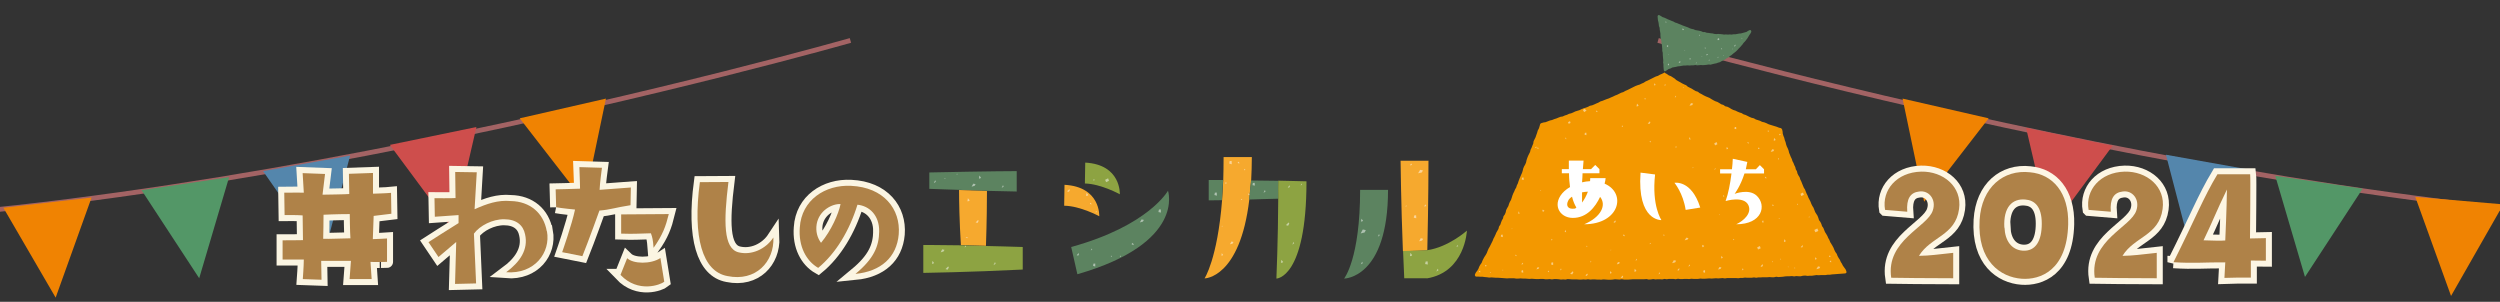 <?xml version="1.0" encoding="UTF-8"?>
<svg xmlns="http://www.w3.org/2000/svg" version="1.1" xmlns:xlink="http://www.w3.org/1999/xlink" viewBox="0 0 1496 180.6">
  <rect x="0" y="0" width="1496" height="180.6" fill="#333333" stroke="none"/>
  <defs>
    <style>
      .cls-1 {
        fill: #5c8360;
      }

      .cls-2, .cls-3 {
        fill: #fff;
      }

      .cls-4 {
        fill: #ce4e4c;
      }

      .cls-4, .cls-5, .cls-6, .cls-7 {
        fill-rule: evenodd;
      }

      .cls-8 {
        fill: #f39800;
      }

      .cls-9, .cls-10 {
        fill: none;
      }

      .cls-11, .cls-12 {
        fill: #af8248;
      }

      .cls-5 {
        fill: #539767;
      }

      .cls-3 {
        isolation: isolate;
        opacity: .5;
      }

      .cls-13 {
        fill: #f6a92e;
      }

      .cls-14 {
        fill: #8da342;
      }

      .cls-6 {
        fill: #f08302;
      }

      .cls-12 {
        stroke: #fdf6e4;
      }

      .cls-12, .cls-15 {
        stroke-width: 7.2px;
      }

      .cls-15 {
        fill: #af8249;
        stroke: #fbf5e2;
      }

      .cls-10 {
        stroke: #a36364;
        stroke-miterlimit: 10;
        stroke-width: 2.9px;
      }

      .cls-16 {
        clip-path: url(#clippath);
      }

      .cls-7 {
        fill: #5486ac;
      }
    </style>
    <clipPath id="clippath">
      <rect class="cls-9" width="1496" height="180.6"/>
    </clipPath>
  </defs>
  <!-- Generator: Adobe Illustrator 28.6.0, SVG Export Plug-In . SVG Version: 1.2.0 Build 709)  -->
  <g>
    <g id="_レイヤー_1" data-name="レイヤー_1">
      <g class="cls-16">
        <g>
          <g>
            <path class="cls-10" d="M992.2,24.2s455.1,129.5,726.6,107.3"/>
            <polygon class="cls-6" points="1151.4 120.7 1190 70.8 1138.5 59 1151.4 120.7"/>
            <polygon class="cls-4" points="1226.7 137.9 1264.2 87.2 1212.4 76.5 1226.7 137.9"/>
            <polygon class="cls-7" points="1312 153.6 1348.2 101.9 1296.1 92.6 1312 153.6"/>
            <polygon class="cls-5" points="1379.3 165.7 1413.8 112.9 1361.5 105.2 1379.3 165.7"/>
            <polygon class="cls-6" points="1466.7 177.1 1498 122.3 1445.3 117.8 1466.7 177.1"/>
          </g>
          <g>
            <path class="cls-10" d="M508.9,24.2S53.7,153.8-217.7,131.5"/>
            <polygon class="cls-6" points="349.7 120.7 311 70.8 362.6 59 349.7 120.7"/>
            <polygon class="cls-4" points="270.9 137.4 233.3 86.7 285.1 76 270.9 137.4"/>
            <polygon class="cls-7" points="193.5 154.1 157.4 102.4 209.5 93.1 193.5 154.1"/>
            <polygon class="cls-5" points="119.2 166.5 84.7 113.8 137.1 106 119.2 166.5"/>
            <polygon class="cls-6" points="33.3 178.1 2 124.3 54.8 118.2 33.3 178.1"/>
          </g>
        </g>
        <g>
          <polygon class="cls-8" points="958.4 167.4 957 167.3 955.7 167.3 954.3 167.2 953 167.2 951.6 167.3 950.3 167.1 948.9 167.3 947.6 167.2 946.2 167.3 944.9 167.3 943.5 167.2 942.2 167.2 940.8 167.2 939.5 167.1 938.1 167 936.8 167.3 935.4 167.2 934.1 167.3 932.7 167.1 931.4 167 930 167 928.7 167.2 927.3 167 926 167.1 924.7 167.1 923.3 166.9 922 166.9 920.6 167 919.3 167 918 166.9 916.6 166.8 915.3 166.9 913.9 166.8 912.6 166.7 911.2 166.7 909.9 166.6 908.6 166.7 907.2 166.7 905.9 166.5 904.5 166.5 903.2 166.5 901.8 166.6 900.5 166.5 899.2 166.4 897.8 166.3 896.5 166.2 895.1 166.2 893.8 166.1 892.5 166 891.1 166.1 889.8 165.9 888.5 165.8 887.1 165.6 885.8 165.6 884.4 165.5 883.1 165.5 882.6 164.9 882.6 164.2 883.2 163 884 162 884.7 160.8 885.2 159.5 885.8 158.4 886.6 157.3 887.1 156 887.7 154.8 888.3 153.7 889.1 152.5 889.7 151.4 890.2 150.1 890.7 148.9 891.4 147.7 892 146.5 892.6 145.3 893.2 144.1 893.7 142.8 894.3 141.7 894.9 140.4 895.4 139.2 896.1 138 896.7 136.9 897 135.6 897.8 134.4 898.2 133.2 898.7 131.9 899.4 130.7 899.7 129.4 900.5 128.3 901 127.1 901.3 125.7 901.9 124.5 902.6 123.3 903 122 903.5 120.8 904.2 119.6 904.6 118.4 905 117.1 905.5 115.8 906.1 114.6 906.6 113.4 907.3 112.2 907.7 110.9 908.3 109.7 908.7 108.4 909.2 107.1 909.7 105.9 910.2 104.7 910.8 103.4 911.2 102.1 911.5 100.8 912 99.6 912.7 98.4 913.2 97.2 913.5 95.8 913.9 94.6 914.4 93.3 915 92.1 915.6 90.9 915.9 89.6 916.5 88.4 917 87.1 917.5 85.9 917.7 84.5 918.3 83.3 918.9 82.1 919.3 80.9 919.8 79.5 920.2 78.1 920.9 76.8 921.3 75.5 921.7 74.1 922.3 73.7 923.6 73.3 924.9 73.1 926.2 72.6 927.5 72.1 928.8 71.8 930 71.3 931.3 70.9 932.5 70.4 933.8 69.9 935.1 69.7 936.4 69.1 937.7 68.7 938.9 68.1 940.2 67.8 941.4 67.3 942.6 66.7 943.9 66.3 945.2 65.9 946.4 65.3 947.7 64.8 949 64.4 950.3 63.9 951.4 63.3 952.8 63 954 62.5 955.3 61.9 956.5 61.4 957.7 60.7 959 60.3 960.2 59.8 961.5 59.3 962.7 58.9 964 58.3 965.2 57.8 966.4 57.2 967.7 56.7 968.9 56.1 970.1 55.5 971.4 55.1 972.6 54.4 973.8 53.9 975 53.3 976.2 52.7 977.4 52.1 978.6 51.5 979.9 51 981.2 50.6 982.4 50 983.6 49.5 984.8 48.7 986 48.2 987.2 47.6 988.4 47 989.6 46.4 990.8 45.8 992.1 45.4 993.3 44.7 994.5 44.2 995.7 43.6 996 43.3 996.4 43.7 997.5 44.3 998.6 45.1 999.9 45.6 1001 46.3 1002.1 47 1003.1 47.9 1004.3 48.6 1005.4 49.2 1006.6 49.9 1007.8 50.5 1009 51 1010 51.9 1011.2 52.5 1012.4 53.1 1013.5 53.8 1014.7 54.5 1016 54.9 1017 55.7 1018.2 56.3 1019.4 57 1020.6 57.6 1021.8 58.1 1023 58.6 1024.1 59.3 1025.3 60 1026.5 60.6 1027.7 61 1028.9 61.7 1030 62.4 1031.3 62.8 1032.4 63.6 1033.7 63.9 1034.9 64.5 1036 65.2 1037.2 65.8 1038.5 66.2 1039.7 66.8 1040.9 67.3 1042.2 67.7 1043.3 68.4 1044.6 68.8 1045.8 69.4 1047 70 1048.2 70.5 1049.5 70.8 1050.7 71.5 1052 71.9 1053.2 72.3 1054.4 72.9 1055.7 73.2 1057 73.7 1058.2 74.3 1059.4 74.7 1060.7 75.1 1062 75.5 1063.3 75.9 1064.5 76.4 1065.8 76.7 1066.4 77.4 1066.7 78.7 1066.8 80 1067.2 81.3 1067.7 82.5 1068 83.8 1068.5 85.1 1068.8 86.4 1069.2 87.6 1069.8 88.8 1070.3 90.1 1070.6 91.4 1071.1 92.6 1071.6 93.9 1072.2 95.1 1072.6 96.4 1073.2 97.5 1073.7 98.8 1074.3 100 1074.6 101.3 1075.3 102.5 1075.6 103.8 1076.2 105 1076.9 106.1 1077.3 107.4 1077.9 108.6 1078.4 109.9 1078.9 111.1 1079.4 112.3 1080.1 113.4 1080.6 114.7 1081.1 115.9 1081.7 117.1 1082.2 118.4 1082.8 119.5 1083.4 120.7 1083.9 122 1084.5 123.2 1085.2 124.3 1085.7 125.6 1086.2 126.9 1086.9 128 1087.6 129.1 1088.1 130.4 1088.5 131.7 1089.3 132.8 1089.9 134 1090.3 135.3 1091.1 136.4 1091.6 137.7 1092.1 138.9 1092.8 140 1093.5 141.2 1094 142.4 1094.7 143.6 1095.2 144.9 1095.9 146 1096.6 147.2 1097.2 148.3 1097.7 149.6 1098.3 150.8 1099.1 151.9 1099.6 153.2 1100.2 154.3 1101 155.5 1101.5 156.7 1102.2 157.8 1102.8 159 1103.6 160.1 1104.4 161.2 1104.9 162.4 1104.9 163.2 1104.3 163.6 1103 163.7 1101.7 163.8 1100.3 163.9 1099 164 1097.7 164.1 1096.3 164.2 1095 164.4 1093.7 164.4 1092.3 164.6 1091 164.6 1089.7 164.6 1088.3 164.7 1087 164.6 1085.6 164.8 1084.3 165 1083 165 1081.6 165.1 1080.3 164.9 1078.9 165 1077.6 165.3 1076.3 165.3 1074.9 165.2 1073.6 165.4 1072.3 165.2 1070.9 165.3 1069.6 165.3 1068.2 165.4 1066.9 165.6 1065.6 165.7 1064.2 165.8 1062.9 165.6 1061.6 165.9 1060.2 165.9 1058.9 165.8 1057.6 165.9 1056.2 165.9 1054.9 165.9 1053.6 166 1052.2 166 1050.9 166.2 1049.6 166 1048.2 166.2 1046.9 166.2 1045.5 166.2 1044.2 166.1 1042.9 166.3 1041.5 166.3 1040.2 166.5 1038.9 166.4 1037.5 166.4 1036.2 166.4 1034.8 166.4 1033.5 166.4 1032.2 166.6 1030.8 166.4 1029.5 166.5 1028.2 166.6 1026.8 166.5 1025.5 166.6 1024.2 166.7 1022.8 166.6 1021.5 166.7 1020.1 166.8 1018.8 166.8 1017.5 166.7 1016.1 166.9 1014.8 166.9 1013.4 166.9 1012.1 166.8 1010.8 167 1009.4 166.9 1008.1 166.9 1006.7 167 1005.4 167 1004.1 166.8 1002.7 167.1 1001.4 166.9 1000 166.9 998.7 166.9 997.4 167.1 996 166.9 994.7 167.2 993.3 167.1 992 167.1 990.6 167.2 989.3 167 988 167.2 986.6 167.3 985.3 167 983.9 167.1 982.6 167.1 981.2 167.1 979.9 167.1 978.6 167.1 977.2 167.1 975.9 167.2 974.5 167.3 973.2 167.3 971.8 167.3 970.5 167.1 969.1 167.3 967.8 167.2 966.4 167.1 965.1 167.3 963.8 167.4 962.4 167.4 961.1 167.3 959.7 167.2 958.4 167.3 958.4 167.4"/>
          <g>
            <path class="cls-2" d="M948,134.2c10.1-4.3,13.5-11.5,9.5-16.4-2.9,6.2-8,12.6-16.3,12.6s-13-8.7-5-16.1c.9-.8,2-1.6,3.3-2.4-.3-2.3-.6-5.1-.6-8.2h-4.3v-2.5h4.2c0-1.6,0-3.3,0-5.1h8.8l-.4,5.1h4.9l2.5-2.5,2.5,2.5v2.5h-10.1c0,1.9-.2,3.7-.3,5.4,1.6-.4,3.2-.6,4.8-.7,0-.6.1-1.3.1-1.8h9.2c0,.8-.3,1.9-.6,3.3,13.4,5.8,8.8,24.3-12.2,24.3h0ZM943.3,124.2c-.9-1.5-1.9-3.6-2.6-6.5-1.1.7-1.9,1.5-2.3,2.4-1.5,3,0,4.8,2.5,4.8s1.6-.3,2.4-.7ZM946.7,115.1c0,2.3,0,4.3,0,6.1,1.4-1.8,2.6-4.1,3.5-6.5-1.1,0-2.3.2-3.5.4Z"/>
            <path class="cls-2" d="M994.2,131.7s-14.6.8-12.5-28.4l8.7,1.1c-2.1,18.9,3.8,27.3,3.8,27.3h0ZM1017.4,124.2l-8.7,1.4c-1.5-10-6.7-16.2-6.7-16.2,0,0,10.1-2,15.4,14.7h0Z"/>
            <path class="cls-2" d="M1036.1,103.8h-6.8v-2.5h7.1c.3-2.2.4-4.3.5-6.3l8.7,1.9c-.3,1.5-.6,3-.9,4.4h6l2.4-2.5,2.5,2.5v2.5h-11.7c-2.4,7.6-5.9,12.2-5.9,12.2,0,0,8.5-3.3,13.2,1.1,6.1,5.8,3.3,17.1-12.2,17.1,4.4-2.1,9.5-6.6,7.2-11.5-2.8-5.7-13.6-2.4-13.6-2.4,1.6-4.4,2.8-10.5,3.5-16.4h0Z"/>
          </g>
          <polygon class="cls-1" points="1047.8 18.2 1047.4 18 1047 18 1046 18.5 1045.1 19.1 1044 19.4 1042.9 19.7 1041.8 20 1040.7 20.1 1039.6 20.3 1038.5 20.5 1037.3 20.5 1036.2 20.7 1035.1 20.6 1034 20.7 1032.8 20.6 1031.7 20.7 1030.5 20.5 1029.4 20.4 1028.2 20.3 1027.1 20.4 1025.9 20.3 1024.8 20 1023.6 19.9 1022.5 19.7 1021.3 19.6 1020.2 19.2 1019.1 19.2 1018 18.7 1016.8 18.4 1015.7 18.2 1014.5 18 1013.4 17.5 1012.3 17.3 1011.1 16.9 1010.1 16.4 1009 16 1007.9 15.6 1006.8 15.2 1005.7 14.7 1004.6 14.3 1003.5 13.8 1002.4 13.5 1001.4 12.9 1000.3 12.5 999.2 12 998.1 11.6 997.1 11.1 996 10.6 994.8 10.2 993.9 9.6 992.8 9 992.5 9 992.1 9.2 991.9 9.8 992 10.9 992.1 12.1 992.4 13.2 992.6 14.4 992.7 15.5 993.1 16.6 993.2 17.8 993.4 18.9 993.6 20.1 993.6 21.3 993.7 22.4 993.9 23.6 994.2 24.7 994.2 25.8 994.5 27 994.6 28.2 994.7 29.3 994.7 30.5 995 31.6 995 32.8 995.1 33.9 995.2 35.1 995.3 36.2 995.2 37.4 995.4 38.5 995.4 39.7 995.5 40.8 995.6 42 995.9 42.6 996.2 42.6 996.6 42.6 997.5 42 998.5 41.3 999.6 41 1000.7 40.4 1001.8 40.2 1002.9 40 1004.1 39.7 1005.2 39.6 1006.4 39.4 1007.5 39.2 1008.7 39.2 1009.8 39.1 1011 39.2 1012.2 39.1 1013.3 39.1 1014.5 38.9 1015.6 39.1 1016.8 39 1017.9 38.9 1019 39 1020.2 38.9 1021.3 38.8 1022.4 38.6 1023.6 38.7 1024.7 38.4 1025.9 38.1 1027 37.9 1028.1 37.5 1029.2 37.2 1030.2 36.6 1031.2 36.1 1032.3 35.6 1033.2 34.9 1034.3 34.4 1035.1 33.6 1036.1 33 1037 32.2 1037.9 31.5 1038.8 30.8 1039.6 30 1040.4 29.1 1041.2 28.3 1042 27.4 1042.7 26.6 1043.4 25.6 1044.2 24.8 1044.9 23.9 1045.6 23 1046.2 22 1046.8 21 1047.5 20 1048 19 1047.8 18.2"/>
          <polygon class="cls-3" points="998.2 32.8 998.4 32.6 998.6 32.8 998.4 32.9 998.2 32.8"/>
          <polygon class="cls-3" points="1036.5 29.4 1036.7 29.1 1036.9 29.3 1036.7 29.5 1036.5 29.4"/>
          <polygon class="cls-3" points="1020.9 33.1 1021.4 32.3 1022 32.4 1021.7 32.9 1020.9 33.1"/>
          <polygon class="cls-3" points="1028.1 33.9 1027.7 34.8 1028.3 34.4 1028.1 33.9"/>
          <polygon class="cls-3" points="1038.4 26.7 1037.6 27.6 1038.2 27.8 1038.6 27 1038.4 26.7"/>
          <polygon class="cls-3" points="1011.1 34.9 1011 35.5 1011.6 35.6 1011.6 34.8 1011.1 34.9"/>
          <polygon class="cls-3" points="997.6 27 997.4 27.6 997.8 28.2 998.4 27.5 997.6 27"/>
          <polygon class="cls-3" points="996.9 12.6 996.6 13.4 997.2 13.6 996.9 12.6"/>
          <path class="cls-3" d="M1020.2,28.2v.9c.5,0,.5-.3.5-.3,0,0-.5-.6-.5-.6Z"/>
          <polygon class="cls-3" points="1018.2 33.9 1018.5 33.6 1018.6 33.8 1018.4 34 1018.2 33.9"/>
          <polygon class="cls-3" points="1031.2 33.3 1031.4 33 1031.6 33.2 1031.4 33.4 1031.2 33.3"/>
          <polygon class="cls-3" points="1004.5 37.7 1005 36.7 1005.7 36.9 1005.4 37.4 1004.5 37.7"/>
          <polygon class="cls-3" points="1015.1 37.2 1014.7 38.1 1015.3 37.7 1015.1 37.2"/>
          <polygon class="cls-3" points="998.2 38.2 998 38.9 998.7 39.1 998.7 38.1 998.2 38.2"/>
          <polygon class="cls-3" points="1022.8 35.6 1022.4 36.3 1023.1 36.1 1022.8 35.6"/>
          <polygon class="cls-3" points="1006.9 17 1006.7 17.6 1007.1 18.1 1007.7 17.6 1006.9 17"/>
          <polygon class="cls-3" points="1030.4 28.7 1029.9 29.3 1030.5 29.6 1030.4 28.7"/>
          <polygon class="cls-3" points="1028.6 22.8 1027.7 23.3 1028 24.1 1028.9 23.6 1028.6 22.8"/>
          <polygon class="cls-3" points="1017.1 20.6 1016.8 21.3 1017.3 21.5 1017.1 20.6"/>
          <path class="cls-3" d="M1008.3,30c-.4.2-.2.4-.2.4h.3c0,0-.2-.4-.2-.4h0Z"/>
          <path class="cls-3" d="M1042.3,22.6l-.2.3.4.3c.2-.2-.2-.6-.2-.6h0Z"/>
          <path class="cls-3" d="M1067.7,143.2l-.2,1.6c1.1-.1,1.1-.6,1.1-.6l-.9-1.1h0Z"/>
          <path class="cls-3" d="M1030.1,153.1l-.2,1.5c1,0,1-.5,1-.5,0,0-.8-1-.8-1Z"/>
          <polygon class="cls-3" points="1060.8 156.1 1060.4 157 1061 156.6 1060.8 156.1"/>
          <polygon class="cls-3" points="1078.7 146.7 1077.5 147.9 1078.4 148.1 1078.9 147.2 1078.7 146.7"/>
          <polygon class="cls-3" points="1018.8 146.5 1018.5 147.3 1019 148 1019.8 147.2 1018.8 146.5"/>
          <polygon class="cls-3" points="1065.1 155.1 1065.5 154.8 1065.8 155 1065.4 155.3 1065.1 155.1"/>
          <polygon class="cls-3" points="1028.1 161.3 1028.9 159.8 1030.1 160 1029.6 160.9 1028.1 161.3"/>
          <polygon class="cls-3" points="1042.9 160.5 1042.3 161.8 1043.3 161.3 1042.9 160.5"/>
          <polygon class="cls-3" points="1054.7 158.1 1053.5 159.4 1054.4 159.7 1055 158.7 1054.7 158.1"/>
          <polygon class="cls-3" points="1019.4 161.8 1019.2 162.9 1020.3 163.2 1020.3 161.7 1019.4 161.8"/>
          <polygon class="cls-3" points="1037.4 142.9 1037 143.7 1037.8 143.5 1037.4 142.9"/>
          <polygon class="cls-3" points="1086.9 161.1 1087.9 159.4 1089.2 159.7 1088.7 160.6 1086.9 161.1"/>
          <path class="cls-3" d="M1095,152.9c-.9.3-.3.9-.3.9l.7-.2-.3-.7h0Z"/>
          <path class="cls-3" d="M1086.3,153.9l-.2,1.4c1,0,1-.5,1-.5l-.8-.9h0Z"/>
          <polygon class="cls-3" points="1095.7 155.8 1094.8 156.6 1095.8 157 1095.7 155.8"/>
          <polygon class="cls-3" points="1087.5 136.7 1085.7 137.6 1086.3 139 1088.1 138.2 1087.5 136.7"/>
          <polygon class="cls-3" points="979.3 154.8 978.7 156.1 979.6 155.5 979.3 154.8"/>
          <polygon class="cls-3" points="923.2 125.4 922.9 126.2 923.4 126.8 924.2 126.1 923.2 125.4"/>
          <polygon class="cls-3" points="966.6 131.9 965.5 133 966.4 133.3 966.9 132.4 966.6 131.9"/>
          <polygon class="cls-3" points="911 157.2 910.4 158.3 911.5 158 911 157.2"/>
          <polygon class="cls-3" points="1053.1 147.2 1051.5 148 1052 149.3 1053.6 148.6 1053.1 147.2"/>
          <polygon class="cls-3" points="904.5 137 904.8 136.7 905 136.9 904.8 137.1 904.5 137"/>
          <polygon class="cls-3" points="963.6 149.7 964 149.4 964.2 149.6 963.9 149.8 963.6 149.7"/>
          <polygon class="cls-3" points="952 156 951.5 157.1 952.2 156.6 952 156"/>
          <polygon class="cls-3" points="928.4 157.1 928.2 158.3 929.4 158.6 929.4 157 928.4 157.1"/>
          <polygon class="cls-3" points="908.9 126.4 908.4 127.7 909.3 128 908.9 126.4"/>
          <path class="cls-3" d="M949.7,147c-.7.3-.3.7-.3.7h.5c0-.1-.3-.7-.3-.7h0Z"/>
          <polygon class="cls-3" points="919.4 161.2 920.1 159.9 921.1 160.1 920.7 160.8 919.4 161.2"/>
          <polygon class="cls-3" points="934.1 160.6 933.5 161.8 934.4 161.3 934.1 160.6"/>
          <polygon class="cls-3" points="910.6 161.8 910.4 162.9 911.5 163.2 911.4 161.7 910.6 161.8"/>
          <polygon class="cls-3" points="928.6 142.9 928.1 143.8 929 143.6 928.6 142.9"/>
          <path class="cls-3" d="M963.6,162.1l-.2,1.6c1.1-.1,1-.5,1-.5l-.8-1h0Z"/>
          <polygon class="cls-3" points="971.1 164.9 969.8 166.1 970.8 166.4 971.3 165.4 971.1 164.9"/>
          <polygon class="cls-3" points="936.8 137.5 936.3 138.7 937.2 139 936.8 137.5"/>
          <polygon class="cls-3" points="1008.1 143.8 1009.1 142.2 1010.4 142.5 1009.8 143.4 1008.1 143.8"/>
          <polygon class="cls-3" points="967.5 158.2 968.2 156.8 969.3 157 968.9 157.8 967.5 158.2"/>
          <path class="cls-3" d="M978.2,160.9l-.2,1.7c1.2-.1,1.2-.6,1.2-.6l-.9-1.1h0Z"/>
          <polygon class="cls-3" points="1000.6 157.5 1001.6 155.7 1003 156 1002.4 157 1000.6 157.5"/>
          <polygon class="cls-3" points="1011 158.2 1010.3 159.6 1011.3 159 1011 158.2"/>
          <polygon class="cls-3" points="1028.6 128.6 1028.9 128.3 1029.2 128.5 1028.8 128.7 1028.6 128.6"/>
          <path class="cls-3" d="M1031.5,116.8c-.8.3-.3.8-.3.8h.6c0-.1-.3-.8-.3-.8h0Z"/>
          <polygon class="cls-3" points="993.1 162.9 992.4 164.2 993.4 163.6 993.1 162.9"/>
          <polygon class="cls-3" points="1004.8 160.5 1003.7 161.7 1004.5 161.9 1005 161 1004.8 160.5"/>
          <polygon class="cls-3" points="949.8 163.7 948.7 164.8 949.6 165.1 950.1 164.2 949.8 163.7"/>
          <polygon class="cls-3" points="987.5 145.3 987.1 146.1 987.9 145.9 987.5 145.3"/>
          <polygon class="cls-3" points="1069.8 159.6 1070.3 159.6 1070.3 159.9 1069.9 159.8 1069.8 159.6"/>
          <polygon class="cls-3" points="1073.6 160.2 1074.2 160.2 1074.2 160.6 1073.7 160.5 1073.6 160.2"/>
          <polygon class="cls-3" points="1054.6 132.1 1054.4 133 1055.3 133.2 1055.2 132 1054.6 132.1"/>
          <path class="cls-3" d="M1075.7,121.8c-.6.3-.3.7-.3.7h.5c0-.1-.3-.7-.3-.7h0Z"/>
          <path class="cls-3" d="M1060.8,122.3l-.4.6.8.4c.4-.4-.4-1-.4-1h0Z"/>
          <polygon class="cls-3" points="1064.3 130.8 1064.7 130.4 1065 130.7 1064.6 130.9 1064.3 130.8"/>
          <polygon class="cls-3" points="1082.2 129.9 1082.7 129.6 1083 129.8 1082.6 130.1 1082.2 129.9"/>
          <polygon class="cls-3" points="1078.9 115.2 1077.4 116 1077.9 117.3 1079.4 116.6 1078.9 115.2"/>
          <polygon class="cls-3" points="995.7 140 995.4 141 996 141.2 995.7 140"/>
          <path class="cls-3" d="M971.6,140.3l-.4.6.9.5c.4-.4-.4-1.1-.4-1.1h0Z"/>
          <polygon class="cls-3" points="898.3 140.5 898.1 141.6 899.3 141.9 899.2 140.4 898.3 140.5"/>
          <polygon class="cls-3" points="891.5 163.3 891.9 162.9 892.2 163.2 891.8 163.4 891.5 163.3"/>
          <polygon class="cls-3" points="898.9 161.7 899.3 161.4 899.6 161.6 899.2 161.8 898.9 161.7"/>
          <path class="cls-3" d="M889.2,158.5c-.9.3-.4.9-.4.9l.8-.2-.4-.7h0Z"/>
          <polygon class="cls-3" points="885.7 161.9 884.9 162.6 885.8 163 885.7 161.9"/>
          <path class="cls-3" d="M907,152.4l-.3.5.7.4c.3-.3-.3-.9-.3-.9h0Z"/>
          <path class="cls-3" d="M1033.3,87.9l-.2,1.4c1,0,1-.5,1-.5l-.8-.9Z"/>
          <polygon class="cls-3" points="1026.4 100.5 1025.8 101.7 1026.6 101.1 1026.4 100.5"/>
          <path class="cls-3" d="M1052.5,88.3c-.9.3-.3.9-.3.9l.7-.2-.3-.7h0Z"/>
          <polygon class="cls-3" points="1012.7 100.5 1013.1 100.1 1013.4 100.4 1013 100.6 1012.7 100.5"/>
          <polygon class="cls-3" points="947.8 65 947.3 66.2 948.1 67.1 949.4 66 947.8 65"/>
          <polygon class="cls-3" points="939.5 72.5 938.3 73.1 938.7 74.1 939.8 73.6 939.5 72.5"/>
          <path class="cls-3" d="M984.5,58.6c-.7.3-.3.8-.3.8h.6c0-.1-.3-.8-.3-.8h0Z"/>
          <path class="cls-3" d="M979.6,62l-.3,1.7c1.2-.1,1.2-.6,1.2-.6,0,0-.9-1.1-.9-1.1Z"/>
          <polygon class="cls-3" points="948.4 79.5 948.2 80.6 949.3 80.9 949.3 79.4 948.4 79.5"/>
          <path class="cls-3" d="M955.4,66.1l-.4.6.8.4c.4-.4-.4-1-.4-1h0Z"/>
          <polygon class="cls-3" points="919.3 87.6 918.6 88.4 919.4 88.7 919.3 87.6"/>
          <polygon class="cls-3" points="921.6 114.1 922 113.8 922.2 114 921.9 114.3 921.6 114.1"/>
          <polygon class="cls-3" points="941.2 162.3 939.6 163.8 940.8 164.2 941.5 163 941.2 162.3"/>
          <polygon class="cls-3" points="910.8 106.3 910.6 107.4 911.8 107.7 911.7 106.2 910.8 106.3"/>
          <polygon class="cls-3" points="937 82.1 936.7 83.1 937.3 83.3 937 82.1"/>
          <path class="cls-3" d="M970.7,75.1l-.3.5.7.4c.3-.3-.3-.9-.3-.9Z"/>
          <polygon class="cls-3" points="1002.9 87.4 1002.5 88.3 1003.4 88.1 1002.9 87.4"/>
          <path class="cls-3" d="M987.4,84.3l-.3.5.7.4c.3-.3-.3-.9-.3-.9h0Z"/>
          <polygon class="cls-3" points="987.3 72.6 986 73.9 987 74.2 987.6 73.2 987.3 72.6"/>
          <path class="cls-3" d="M990,49.8l-.2,1.3c.9,0,.9-.4.9-.4l-.7-.9Z"/>
          <polygon class="cls-3" points="1007 52.5 1007.3 52.3 1007.6 52.5 1007.3 52.7 1007 52.5"/>
          <polygon class="cls-3" points="1002.7 57.2 1002.2 58.4 1003 57.9 1002.7 57.2"/>
          <polygon class="cls-3" points="1011 63.3 1011.9 61.7 1013.2 62 1012.6 62.9 1011 63.3"/>
          <polygon class="cls-3" points="996.4 50.3 995.9 51.2 996.8 51 996.4 50.3"/>
          <polygon class="cls-3" points="1027.2 85 1025.8 85.8 1026.3 87 1027.7 86.3 1027.2 85"/>
          <polygon class="cls-3" points="1011.2 82 1010.7 83.2 1011.6 83.6 1011.2 82"/>
          <path class="cls-3" d="M926.5,162l-.3.5.7.4c.3-.3-.3-.9-.3-.9Z"/>
          <path class="cls-3" d="M1064.2,94.6l-.3.5.6.4c.3-.3-.3-.9-.3-.9Z"/>
          <path class="cls-3" d="M1061.6,82.6l-.2,1.6c1.2-.1,1.1-.6,1.1-.6l-.9-1.1h0Z"/>
          <path class="cls-3" d="M1056.5,105.8l-.4.6.8.4c.4-.4-.4-1.1-.4-1.1Z"/>
          <polygon class="cls-3" points="1059.6 90.9 1060.5 89.3 1061.7 89.6 1061.2 90.5 1059.6 90.9"/>
          <path class="cls-3" d="M1065.1,80.1c-.8.3-.3.8-.3.8l.7-.2-.3-.7h0Z"/>
          <path class="cls-3" d="M1058,78l-.3.5.7.4c.3-.3-.3-.9-.3-.9h0Z"/>
          <polygon class="cls-3" points="1038.1 76 1037.9 77.1 1039 77.3 1038.9 76 1038.1 76"/>
          <path class="cls-3" d="M1046,84.9l-.4.6.8.4c.4-.3-.4-.9-.4-.9h0Z"/>
        </g>
        <polygon class="cls-3" points="920.3 88 919.9 88.9 920.7 89.2 920.3 88"/>
        <g>
          <path class="cls-1" d="M698.9,114s10.9,31.4-54.2,50.1l-3.7-16.3c46.6-12.8,58-33.8,58-33.8h0Z"/>
          <path class="cls-14" d="M670.2,116.3s-11.4-6.3-21-6.5l.2-12.5c21.6,1.2,20.7,18.9,20.7,18.9Z"/>
          <g>
            <path class="cls-13" d="M749,94h-16.8c0,4.9-.1,9.5-.2,13.7,0,0-.6,10.9-.7,12.1-2.8,35.3-10.5,46.8-10.5,46.8,0,0,21.2,0,26.8-47.3,0-1.2,1.1-11.4,1.1-11.4.2-4.3.4-9,.4-13.9Z"/>
            <path class="cls-1" d="M723.3,107.7v12.2s2.6,0,7.9-.1c.1-1.2.7-12.1.7-12.1h-8.6Z"/>
          </g>
          <path class="cls-1" d="M813.8,113.6h16.8c0,53.1-26.3,53.1-26.3,53.1,0,0,9.6-11.7,9.6-53.1Z"/>
          <g>
            <path class="cls-13" d="M854.9,96.2h-16.8s.3,26.5,1.4,54.1c4.1-.1,12.8-.3,14.6-.5.7-28.9.7-53.5.7-53.5Z"/>
            <path class="cls-14" d="M853.8,166.6c23-3.8,24-28.6,24-28.6,0,0-10.9,9.8-23.6,11.7-1.8.2-10.5.4-14.6.5.2,5.5.5,11,.7,16.3h13.5Z"/>
          </g>
          <g>
            <path class="cls-1" d="M764.9,108.2c-6.1-.1-11.6-.2-16.3-.2,0,0-1,10.2-1.1,11.4,5.1-.1,10.9-.4,17.4-.5,0-2.1,0-9.6,0-10.7h0Z"/>
            <path class="cls-14" d="M781.8,108.5c-6.1-.2-11.7-.3-16.9-.4,0,1.1-.1,8.5,0,10.7-.1,24.4-1.1,47.9-1.1,47.9,0,0,18-.1,18-58.2h0Z"/>
          </g>
          <path class="cls-1" d="M608.4,114.6v-12.2s-15,0-52.3.8v9.8c6.5.2,12.5.5,17.8.6l16.6.6,17.8.4Z"/>
          <path class="cls-13" d="M637.1,110.6c21.6,1.2,20.7,18.8,20.7,18.8,0,0-11.4-6.2-21-6.3l.2-12.5Z"/>
          <g>
            <path class="cls-13" d="M590.5,114.3l-16.6-.6c0,5.9.2,18.6,1.1,33l15,.4c.5-14.7.6-26.9.6-32.8Z"/>
            <path class="cls-14" d="M552.5,163.3s27.2-.4,59.5-2v-13.5c-8-.2-15.3-.5-22-.6l-15-.4c-14.1-.2-22.5-.2-22.5-.2v16.8h0Z"/>
          </g>
          <polygon class="cls-3" points="774.1 144.7 773.3 146.4 774.4 145.6 774.1 144.7"/>
          <polygon class="cls-3" points="731 135.4 731.4 135.1 731.7 135.3 731.3 135.6 731 135.4"/>
          <path class="cls-3" d="M731.1,151.4l-.2,1.6c1.1-.1,1-.5,1-.5l-.8-1h0Z"/>
          <polygon class="cls-3" points="771.1 133.1 769.5 134.7 770.8 135.1 771.5 133.8 771.1 133.1"/>
          <polygon class="cls-3" points="736 146.2 736.9 144.5 738.1 144.8 737.6 145.8 736 146.2"/>
          <path class="cls-3" d="M766.8,155.4l-.3,1.9c1.4-.1,1.3-.6,1.3-.6l-1-1.2h0Z"/>
          <path class="cls-3" d="M844,151.3l-.3,2c1.4-.1,1.3-.7,1.3-.7,0,0-1-1.3-1-1.3Z"/>
          <polygon class="cls-3" points="853.1 156.5 852.8 158 854.4 158.3 854.3 156.4 853.1 156.5"/>
          <polygon class="cls-3" points="844.4 97.8 843.7 99 845 98.7 844.4 97.8"/>
          <polygon class="cls-3" points="848.6 103.7 849.8 101.6 851.5 102 850.8 103.2 848.6 103.7"/>
          <polygon class="cls-3" points="860.3 160.8 859.5 162.5 860.8 161.7 860.3 160.8"/>
          <polygon class="cls-3" points="852.9 122.3 852.2 123.6 853.5 123.3 852.9 122.3"/>
          <polygon class="cls-3" points="872.1 146.6 871.5 147.6 872.6 147.4 872.1 146.6"/>
          <polygon class="cls-3" points="849.2 144.4 850.2 142.5 851.6 142.9 851 143.9 849.2 144.4"/>
          <polygon class="cls-3" points="846.3 128.9 846 130.3 847.5 130.6 847.4 128.8 846.3 128.9"/>
          <polygon class="cls-3" points="814.2 139.7 815.5 137.3 817.3 137.7 816.6 139.1 814.2 139.7"/>
          <polygon class="cls-3" points="825.2 140.1 824.5 141.6 825.6 140.9 825.2 140.1"/>
          <path class="cls-3" d="M814.7,130.8l-.3,1.8c1.3-.1,1.2-.6,1.2-.6l-1-1.2h0Z"/>
          <polygon class="cls-3" points="841 123.4 841.5 122.9 841.8 123.3 841.3 123.6 841 123.4"/>
          <polygon class="cls-3" points="815.1 156.6 814.3 158.2 815.5 157.5 815.1 156.6"/>
          <path class="cls-3" d="M586,105.1l-.2,1.8c1.2-.1,1.2-.6,1.2-.6l-.9-1.2h0Z"/>
          <polygon class="cls-3" points="653.3 148.7 652.7 149.9 653.6 149.3 653.3 148.7"/>
          <polygon class="cls-3" points="639.9 113.2 638.5 114.5 639.6 114.8 640.2 113.8 639.9 113.2"/>
          <polygon class="cls-3" points="581.4 111.7 582.4 109.9 583.8 110.2 583.2 111.2 581.4 111.7"/>
          <polygon class="cls-3" points="600.2 110.8 599.4 112.4 600.6 111.7 600.2 110.8"/>
          <polygon class="cls-3" points="645.4 151.5 644.3 152.7 645.2 153 645.7 152 645.4 151.5"/>
          <path class="cls-3" d="M677.7,145.3l-.6.8,1.1.6c.6-.5-.6-1.4-.6-1.4h0Z"/>
          <polygon class="cls-3" points="577.8 146.8 577.2 148.1 578.1 147.6 577.8 146.8"/>
          <polygon class="cls-3" points="579.4 142.4 578.5 141.9 577.8 142.2 578.7 142.5 579.4 142.4"/>
          <path class="cls-3" d="M558,156.1l-.3,1.8c1.2-.1,1.2-.6,1.2-.6l-.9-1.2h0Z"/>
          <polygon class="cls-3" points="567.4 159.4 565.8 161 567 161.4 567.8 160.1 567.4 159.4"/>
          <polygon class="cls-3" points="562.9 151 563.8 149.2 565.2 149.5 564.6 150.5 562.9 151"/>
          <polygon class="cls-3" points="572.4 104.3 572.7 103.9 573 104.2 572.7 104.5 572.4 104.3"/>
          <polygon class="cls-3" points="559.6 107.8 558.8 109.6 560 108.8 559.6 107.8"/>
          <path class="cls-3" d="M579.2,118.5l-.3,2c1.4-.1,1.3-.7,1.3-.7,0,0-1.1-1.3-1.1-1.3Z"/>
          <polygon class="cls-3" points="565.1 106.8 565.5 106.5 565.8 106.8 565.4 107 565.1 106.8"/>
          <polygon class="cls-3" points="595.4 156.8 594.5 158.7 595.8 157.8 595.4 156.8"/>
          <polygon class="cls-3" points="585.3 131.6 583.8 133.1 585 133.4 585.6 132.2 585.3 131.6"/>
          <polygon class="cls-3" points="664.7 153.1 665.4 153.1 665.4 153.6 664.8 153.5 664.7 153.1"/>
          <polygon class="cls-3" points="670.1 153.1 670.8 153.1 670.8 153.6 670.2 153.5 670.1 153.1"/>
          <polygon class="cls-3" points="778.8 109.8 778.3 111 779.1 110.5 778.8 109.8"/>
          <polygon class="cls-3" points="749.7 109.5 749.5 110.8 750.9 111.1 750.8 109.4 749.7 109.5"/>
          <polygon class="cls-3" points="735.8 96.4 735.6 97.9 737.1 98.3 737 96.3 735.8 96.4"/>
          <polygon class="cls-3" points="733.6 108.9 733 109.9 734.1 109.7 733.6 108.9"/>
          <polygon class="cls-3" points="756.9 113.7 756.1 115.4 757.3 114.6 756.9 113.7"/>
          <polygon class="cls-3" points="771.7 110.9 770.6 112.1 771.4 112.3 771.9 111.4 771.7 110.9"/>
          <polygon class="cls-3" points="727 115.3 726.7 116.7 728.2 117.1 728.1 115.2 727 115.3"/>
          <path class="cls-3" d="M744.9,101.1c-.8.3-.3.8-.3.8l.6-.2-.3-.7h0Z"/>
          <polygon class="cls-3" points="742.5 119.5 743 119 743.4 119.4 742.9 119.7 742.5 119.5"/>
          <path class="cls-3" d="M741.1,96.7l-.5.7.9.5c.5-.5-.5-1.2-.5-1.2h0Z"/>
          <path class="cls-3" d="M747.2,115.7l-.4.6.8.5c.4-.4-.4-1.1-.4-1.1h0Z"/>
          <polygon class="cls-3" points="693.5 125.4 693.2 126.9 694.7 127.2 694.6 125.3 693.5 125.4"/>
          <path class="cls-3" d="M650.2,115.3l-.3,2c1.4-.1,1.3-.7,1.3-.7l-1.1-1.3h0Z"/>
          <polygon class="cls-3" points="654.6 107.1 654.1 108 655.1 107.8 654.6 107.1"/>
          <polygon class="cls-3" points="682.1 133.1 683.1 131.3 684.5 131.6 683.9 132.6 682.1 133.1"/>
          <polygon class="cls-3" points="654.3 157.8 654.1 159.1 655.4 159.5 655.4 157.7 654.3 157.8"/>
          <polygon class="cls-3" points="655.5 126.9 656 126.4 656.4 126.7 655.9 127.1 655.5 126.9"/>
          <polygon class="cls-3" points="663.1 106.7 661.3 107.6 661.9 109 663.6 108.2 663.1 106.7"/>
          <path class="cls-3" d="M652.6,121.3l-.4.6.8.5c.4-.4-.4-1.1-.4-1.1h0Z"/>
        </g>
        <g>
          <path class="cls-15" d="M181.7,155.3h-12.6v-11.5c.1,0,10.6,0,12.2-.1l-.2-14.8s-3.2-.3-10.8-.2l-.2-13.4c5.4-.1,11.7,0,11.7,0l-.7-11.7,13.4.5-1.5,12.4s14.6-.2,16-.4l-.2-12.1,14.4-.5v12.4s8-.2,10.8-.5l.2,12.5s-8.5,1-10.6,1.3l-.5,13.9c4.7-.2,5.7-.2,8.5-.4v14c.1,0-8.4.2-9.9,0l.7,10.3h-13.2s.6-7.4.8-10.9h-17.8l.2,11.3-11.2-.4s.6-8.1.6-11.7h0ZM193.4,142.9c5.2.1,5.5-.1,16.3-.3-.3-3.5-.4-14.5-.4-14.5-7.9,0-15.7.4-15.7.4.1.6-.2,14.4-.2,14.4h0Z"/>
          <path class="cls-15" d="M327.3,138.4c2.3,12.7-7.4,25.8-24.4,24.5,8.2-6.1,13.4-13.5,11.3-22.7-1.1-5.5-5.3-9-12.5-9-6.9-.1-14.6,3.8-18.1,8.6l1.3,29.8-12.6.3s.6-20,.7-25.1l-10.6,9-6-8.9s14-9,18-11.4v-4.8c-.1,0-14.2,1-14.2,1l-.2-11.1s11.1.1,12.6-.1l-.2-15.6,12.9.2-1.3,22.1c7.4-3.3,14-5.6,21.6-4.9,11.5.2,19.7,7.1,21.6,18.1h0Z"/>
          <path class="cls-15" d="M332.8,124l-.3-10.7s9.8-.2,14.6-.4c0,0-.1-6-.4-12.9l13.5.4s-1.3,9.6-1.4,13.2l18.7-1.4-.2,10.6c-9.1,1.4-12.1,2.7-18.6,3.2,0,0-6.3,17.6-10.2,27.3l-12.1-2.4s5.9-16.8,7.7-25.5c0,0-8.4-.8-11.3-1.4ZM371.3,164.5l4-10c3.6,3.5,14.2,3.7,19.9-.1l2.3,14.2c-2.2,1.8-15.6,7-26.2-4.1ZM371.7,128.3l28.5-.2c-1.8,7.3-3.6,12.4-9.1,20.2-.4-5.1-.7-6.2-1.6-8.7-7,.1-9.2.5-17.8.2v-11.5c.1,0,0,0,0,0Z"/>
          <path class="cls-15" d="M435.9,108.9c-2.9,23.4-3.1,39.9,6.1,42.1,7.7,1.9,16.2-1.9,20.8-8.9.6,14.5-10.5,26.6-27.5,23.1-15-2.7-20.9-23.2-16.5-56.2,0,0,17.1-.1,17.1-.1Z"/>
          <path class="cls-15" d="M526.1,138.4c.1-9.6-5.9-15.2-13-15.9-4.7,15.3-12.9,29.1-23.5,37.8-7.1-4.1-11.9-12.8-11-24.2,1-16.4,15.2-25.7,30.7-24.9,19.5.9,29.7,13.9,28.5,29-1.2,13.8-10.7,22.2-25.9,23.7,11.1-9.2,14.1-16.6,14.2-25.5h0ZM502.9,122.1c-4.9-.2-12.7,3.7-14.2,12-.7,4.4.4,8.2,2.6,11.2,6.1-7.3,10.5-17.3,11.7-23.2h0Z"/>
        </g>
        <g>
          <path class="cls-11" d="M181.7,155.3h-12.6v-11.5c.1,0,10.6,0,12.2-.1l-.2-14.8s-3.2-.3-10.8-.2l-.2-13.4c5.4-.1,11.7,0,11.7,0l-.7-11.7,13.4.5-1.5,12.4s14.6-.2,16-.4l-.2-12.1,14.4-.5v12.4s8-.2,10.8-.5l.2,12.5s-8.5,1-10.6,1.3l-.5,13.9c4.7-.2,5.7-.2,8.5-.4v14c.1,0-8.4.2-9.9,0l.7,10.3h-13.2s.6-7.4.8-10.9h-17.8l.2,11.3-11.2-.4s.6-8.1.6-11.7h0ZM193.4,142.9c5.2.1,5.5-.1,16.3-.3-.3-3.5-.4-14.5-.4-14.5-7.9,0-15.7.4-15.7.4.1.6-.2,14.4-.2,14.4h0Z"/>
          <path class="cls-11" d="M327.3,138.4c2.3,12.7-7.4,25.8-24.4,24.5,8.2-6.1,13.4-13.5,11.3-22.7-1.1-5.5-5.3-9-12.5-9-6.9-.1-14.6,3.8-18.1,8.6l1.3,29.8-12.6.3s.6-20,.7-25.1l-10.6,9-6-8.9s14-9,18-11.4v-4.8c-.1,0-14.2,1-14.2,1l-.2-11.1s11.1.1,12.6-.1l-.2-15.6,12.9.2-1.3,22.1c7.4-3.3,14-5.6,21.6-4.9,11.5.2,19.7,7.1,21.6,18.1h0Z"/>
          <path class="cls-11" d="M332.8,124l-.3-10.7s9.8-.2,14.6-.4c0,0-.1-6-.4-12.9l13.5.4s-1.3,9.6-1.4,13.2l18.7-1.4-.2,10.6c-9.1,1.4-12.1,2.7-18.6,3.2,0,0-6.3,17.6-10.2,27.3l-12.1-2.4s5.9-16.8,7.7-25.5c0,0-8.4-.8-11.3-1.4ZM371.3,164.5l4-10c3.6,3.5,14.2,3.7,19.9-.1l2.3,14.2c-2.2,1.8-15.6,7-26.2-4.1ZM371.7,128.3l28.5-.2c-1.8,7.3-3.6,12.4-9.1,20.2-.4-5.1-.7-6.2-1.6-8.7-7,.1-9.2.5-17.8.2v-11.5c.1,0,0,0,0,0Z"/>
          <path class="cls-11" d="M435.9,108.9c-2.9,23.4-3.1,39.9,6.1,42.1,7.7,1.9,16.2-1.9,20.8-8.9.6,14.5-10.5,26.6-27.5,23.1-15-2.7-20.9-23.2-16.5-56.2,0,0,17.1-.1,17.1-.1Z"/>
          <path class="cls-11" d="M526.1,138.4c.1-9.6-5.9-15.2-13-15.9-4.7,15.3-12.9,29.1-23.5,37.8-7.1-4.1-11.9-12.8-11-24.2,1-16.4,15.2-25.7,30.7-24.9,19.5.9,29.7,13.9,28.5,29-1.2,13.8-10.7,22.2-25.9,23.7,11.1-9.2,14.1-16.6,14.2-25.5h0ZM502.9,122.1c-4.9-.2-12.7,3.7-14.2,12-.7,4.4.4,8.2,2.6,11.2,6.1-7.3,10.5-17.3,11.7-23.2h0Z"/>
        </g>
        <g>
          <path class="cls-12" d="M1128,125.5c-2-11.7,6.9-22.4,21.6-22.8,13.2-.3,24.6,9,22.7,22.4-2.2,16-17,16.5-24,28,6.5-.1,11.2-.8,20.5-1.8v15.2c-26.9-.1-20.3-.1-37.1-.3-3.3-22.4,21.8-30.3,24.9-40.3,2.2-6.5-2.3-12.2-8.2-11.3-5.3.6-7.7,4.4-7.1,12.1l-13.2-1.1h0Z"/>
          <path class="cls-12" d="M1184.6,131.6c1.2-19.6,14.3-30.3,30.2-28.5,13.4,1.2,23.3,12,22.8,31.1-.7,27.7-16.8,33.4-27.8,32.6-12.6-.9-26.7-10.5-25.2-35.3h0ZM1199.5,136.2c.3,7.7,4.1,13.3,10.9,13.8,7.7.5,11.4-5.8,11.4-16.2s-4.4-14-9.9-14.4c-7.7-.7-13.2,4.5-12.5,16.8h0Z"/>
          <path class="cls-12" d="M1249.8,125.5c-2-11.7,6.9-22.4,21.6-22.8,13.2-.3,24.6,9,22.7,22.4-2.2,16-17,16.5-24,28,6.5-.1,11.2-.8,20.5-1.8v15.2c-26.9-.1-20.3-.1-37.1-.3-3.3-22.4,21.8-30.3,24.9-40.3,2.2-6.5-2.3-12.2-8.2-11.3-5.3.6-7.7,4.4-7.1,12.1l-13.2-1.1h0Z"/>
          <path class="cls-12" d="M1300.6,156.9c13.2-26.3,17.9-38.6,26.3-52.6h19.6c.3,2.2-.1,34.6-.1,38.4l9.5-.2v13.5c-.1,0-4.1-.1-9-.1v10.2c-6,0-10.9,0-15.8.2,0,0,.3-5.5.5-9.3-12.2-.1-18.7.7-31-.1h0ZM1318.6,143.8c5.5.1,9.6.4,13,.1,0,0,.9-19.9,1-30.5-6.3,12.9-9,20.2-14,30.4h0Z"/>
        </g>
        <g>
          <path class="cls-11" d="M1128,125.5c-2-11.7,6.9-22.4,21.6-22.8,13.2-.3,24.6,9,22.7,22.4-2.2,16-17,16.5-24,28,6.5-.1,11.2-.8,20.5-1.8v15.2c-26.9-.1-20.3-.1-37.1-.3-3.3-22.4,21.8-30.3,24.9-40.3,2.2-6.5-2.3-12.2-8.2-11.3-5.3.6-7.7,4.4-7.1,12.1l-13.2-1.1h0Z"/>
          <path class="cls-11" d="M1184.6,131.6c1.2-19.6,14.3-30.3,30.2-28.5,13.4,1.2,23.3,12,22.8,31.1-.7,27.7-16.8,33.4-27.8,32.6-12.6-.9-26.7-10.5-25.2-35.3h0ZM1199.5,136.2c.3,7.7,4.1,13.3,10.9,13.8,7.7.5,11.4-5.8,11.4-16.2s-4.4-14-9.9-14.4c-7.7-.7-13.2,4.5-12.5,16.8h0Z"/>
          <path class="cls-11" d="M1249.8,125.5c-2-11.7,6.9-22.4,21.6-22.8,13.2-.3,24.6,9,22.7,22.4-2.2,16-17,16.5-24,28,6.5-.1,11.2-.8,20.5-1.8v15.2c-26.9-.1-20.3-.1-37.1-.3-3.3-22.4,21.8-30.3,24.9-40.3,2.2-6.5-2.3-12.2-8.2-11.3-5.3.6-7.7,4.4-7.1,12.1l-13.2-1.1h0Z"/>
          <path class="cls-11" d="M1300.6,156.9c13.2-26.3,17.9-38.6,26.3-52.6h19.6c.3,2.2-.1,34.6-.1,38.4l9.5-.2v13.5c-.1,0-4.1-.1-9-.1v10.2c-6,0-10.9,0-15.8.2,0,0,.3-5.5.5-9.3-12.2-.1-18.7.7-31-.1h0ZM1318.6,143.8c5.5.1,9.6.4,13,.1,0,0,.9-19.9,1-30.5-6.3,12.9-9,20.2-14,30.4h0Z"/>
        </g>
      </g>
    </g>
  </g>
</svg>